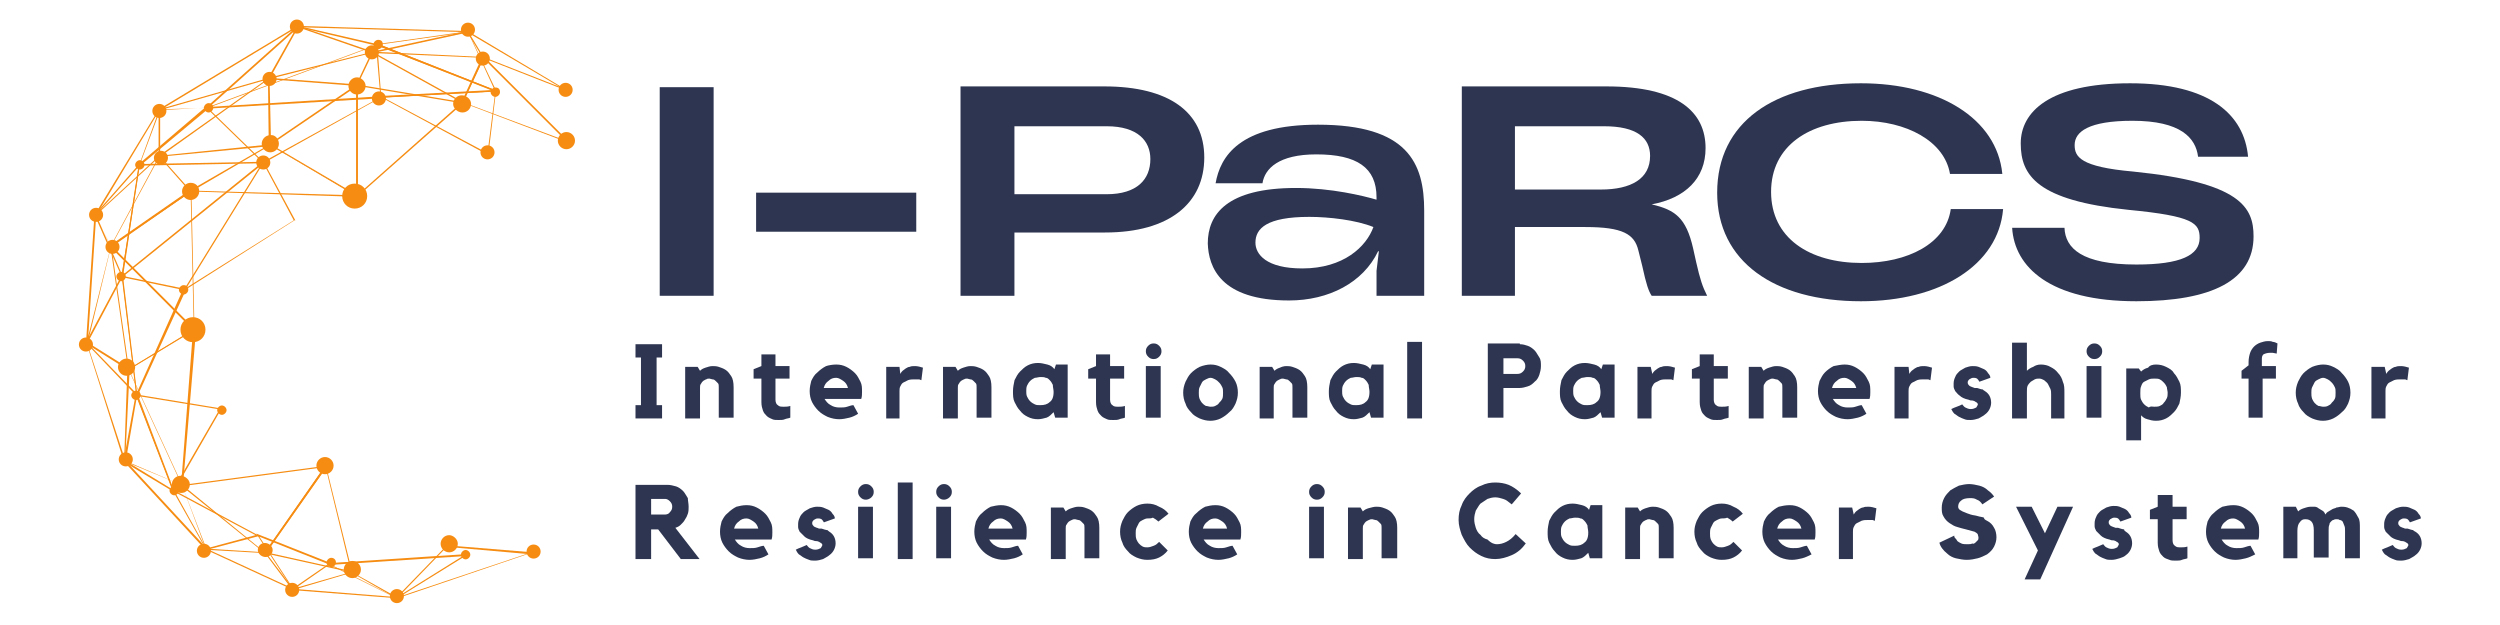 <?xml version="1.0" encoding="UTF-8"?>
<!-- Generator: Adobe Illustrator 28.3.0, SVG Export Plug-In . SVG Version: 6.00 Build 0)  -->
<svg xmlns="http://www.w3.org/2000/svg" xmlns:xlink="http://www.w3.org/1999/xlink" version="1.1" id="Layer_1" x="0px" y="0px" viewBox="0 0 320 80" style="enable-background:new 0 0 320 80;" xml:space="preserve">
<style type="text/css">
	.st0{fill:#F68C11;}
	.st1{clip-path:url(#SVGID_00000100373751329566084940000016211687134306656420_);}
	.st2{clip-path:url(#SVGID_00000136391649638048315300000014379366417138616475_);}
	.st3{clip-path:url(#SVGID_00000137125034426300860570000017852385272797760141_);}
	.st4{clip-path:url(#SVGID_00000044872385672180970010000005197852468263181979_);}
	.st5{clip-path:url(#SVGID_00000117668571553204696880000004329203454403738509_);}
	.st6{clip-path:url(#SVGID_00000137102345089424213440000000895308487271390142_);}
	.st7{clip-path:url(#SVGID_00000132066303184864920180000012605281157779527557_);}
	.st8{clip-path:url(#SVGID_00000038403571539945337060000000845898682644026024_);}
	.st9{fill:#2D3551;}
</style>
<g>
	<g transform="translate(205.04, 154.96)">
	</g>
</g>
<g>
	<g transform="translate(277.718, 154.96)">
	</g>
</g>
<g>
	<g transform="translate(187.865, 168.46)">
	</g>
</g>
<g>
	<g transform="translate(202.601, 168.46)">
	</g>
</g>
<g>
	<g transform="translate(248.447, 168.46)">
	</g>
</g>
<g>
	<path class="st0" d="M38.2,3.5L26.9,13.6l21.1-7.8L38.2,3.5z M26.1,14l12-10.7l0,0l10.4,2.4l-0.3,0.1L26.1,14"></path>
	<path class="st0" d="M48.6,5.7l14.7,5.8l-3.4-7.4L48.6,5.7z M63.6,11.8l-0.2-0.1L47.9,5.7l12-1.7L63.6,11.8"></path>
	<g>
		<defs>
			<rect id="SVGID_1_" x="41.6" y="69.6" width="18.7" height="7.9"></rect>
		</defs>
		<clipPath id="SVGID_00000060716456136655198920000008972474743092582322_">
			<use xlink:href="#SVGID_1_" style="overflow:visible;"></use>
		</clipPath>
		<g style="clip-path:url(#SVGID_00000060716456136655198920000008972474743092582322_);">
			<path class="st0" d="M42.4,72.3l8.3,4.2l8.5-5.3L42.4,72.3z M50.8,76.6l-9-4.5L60,70.9L50.8,76.6"></path>
		</g>
	</g>
	<path class="st0" d="M33.2,68.7l4.3,6.6l4.5-3.1L33.2,68.7z M37.5,75.5L37.5,75.5l-4.7-7.2l9.6,3.8L37.5,75.5"></path>
	<path class="st0" d="M22.4,63l4,7.2l6.3-1.7L22.4,63z M26.4,70.4L22,62.6l11.2,6L26.4,70.4"></path>
	<path class="st0" d="M16.1,59l5.9,3.6l-4.5-11.7L16.1,59z M22.3,63l-6.5-3.9l1.6-8.8L22.3,63"></path>
	<path class="st0" d="M11.2,43.9l6.2,6.4l-1.8-14.7L11.2,43.9z M17.6,50.8L11,43.9l0-0.1l4.7-8.8L17.6,50.8"></path>
	<path class="st0" d="M12.3,27.5l3.3,7.6l2.1-13.7L12.3,27.5z M15.7,35.7l-3.6-8.2l0,0l5.8-6.6L15.7,35.7"></path>
	<path class="st0" d="M20.5,14.1L18,20.8l8.2-7L20.5,14.1z M17.7,21.4l2.7-7.4l6.4-0.2L17.7,21.4"></path>
	<path class="st0" d="M48.3,5.8l0.5,6.6L63,11.6L48.3,5.8z M48.7,12.5l-0.6-7l15.7,6.2L48.7,12.5"></path>
	<path class="st0" d="M26.7,13.9l7,6.8l14.7-8.1L26.7,13.9z M33.7,20.9L33.7,20.9l-7.4-7.2l0.2,0l22.6-1.4L33.7,20.9"></path>
	<path class="st0" d="M17.9,21.2l-2.2,14l17.7-14.3L17.9,21.2z M15.5,35.6L17.8,21L34,20.7L15.5,35.6"></path>
	<path class="st0" d="M15.7,35.5l1.8,14.8l5.9-13.2L15.7,35.5z M17.5,50.9l-1.9-15.6l8.2,1.7l0,0.1L17.5,50.9"></path>
	<path class="st0" d="M33.7,20.9l-9.8,15.9l13.7-8.6L33.7,20.9z M23.4,37.3l10.3-16.7l4.1,7.6l-0.1,0L23.4,37.3"></path>
	<path class="st0" d="M49.1,12.5l13.3,7.1l1-7.9L49.1,12.5z M62.5,19.9l-0.1-0.1l-13.9-7.5l15-0.8l0,0.1L62.5,19.9"></path>
	<path class="st0" d="M17.7,50.7l4.5,11.9l5.9-10.2L17.7,50.7z M22.2,63l-4.8-12.5l0.1,0l10.9,1.8l-0.1,0.1L22.2,63"></path>
	<path class="st0" d="M22.9,62.8c0,0.3-0.3,0.6-0.6,0.6c-0.3,0-0.6-0.3-0.6-0.6c0-0.3,0.3-0.6,0.6-0.6   C22.6,62.2,22.9,62.5,22.9,62.8"></path>
	<path class="st0" d="M60.2,71c0,0.3-0.3,0.6-0.6,0.6c-0.3,0-0.6-0.3-0.6-0.6c0-0.3,0.3-0.6,0.6-0.6C59.9,70.4,60.2,70.7,60.2,71"></path>
	<path class="st0" d="M24.1,37.1c0,0.3-0.3,0.6-0.6,0.6c-0.3,0-0.6-0.3-0.6-0.6s0.3-0.6,0.6-0.6C23.9,36.5,24.1,36.7,24.1,37.1"></path>
	<path class="st0" d="M27.3,13.8c0,0.3-0.3,0.6-0.6,0.6c-0.3,0-0.6-0.3-0.6-0.6c0-0.3,0.3-0.6,0.6-0.6C27,13.2,27.3,13.4,27.3,13.8"></path>
	<path class="st0" d="M64,11.8c0,0.3-0.3,0.6-0.6,0.6c-0.3,0-0.6-0.3-0.6-0.6c0-0.3,0.3-0.6,0.6-0.6C63.8,11.2,64,11.4,64,11.8"></path>
	<path class="st0" d="M49,5.7c0,0.3-0.3,0.6-0.6,0.6c-0.3,0-0.6-0.3-0.6-0.6c0-0.3,0.3-0.6,0.6-0.6C48.8,5.1,49,5.3,49,5.7"></path>
	<path class="st0" d="M16.1,35.4c0,0.3-0.3,0.6-0.6,0.6c-0.3,0-0.6-0.3-0.6-0.6c0-0.3,0.3-0.6,0.6-0.6   C15.9,34.8,16.1,35.1,16.1,35.4"></path>
	<path class="st0" d="M18.5,21.1c0,0.3-0.3,0.6-0.6,0.6c-0.3,0-0.6-0.3-0.6-0.6c0-0.3,0.3-0.6,0.6-0.6   C18.2,20.5,18.5,20.8,18.5,21.1"></path>
	<path class="st0" d="M29,52.5c0,0.3-0.3,0.6-0.6,0.6c-0.3,0-0.6-0.3-0.6-0.6c0-0.3,0.3-0.6,0.6-0.6C28.7,51.9,29,52.2,29,52.5"></path>
	<path class="st0" d="M18,50.6c0,0.3-0.3,0.6-0.6,0.6s-0.6-0.3-0.6-0.6c0-0.3,0.3-0.6,0.6-0.6S18,50.2,18,50.6"></path>
	<path class="st0" d="M43,72c0,0.3-0.3,0.6-0.6,0.6c-0.3,0-0.6-0.3-0.6-0.6c0-0.3,0.3-0.6,0.6-0.6C42.7,71.4,43,71.6,43,72"></path>
	<path class="st0" d="M63.3,19.5c0,0.5-0.4,0.9-0.9,0.9s-0.9-0.4-0.9-0.9s0.4-0.9,0.9-0.9S63.3,19,63.3,19.5"></path>
	<path class="st0" d="M34.6,20.8c0,0.5-0.4,0.9-0.9,0.9c-0.5,0-0.9-0.4-0.9-0.9c0-0.5,0.4-0.9,0.9-0.9   C34.2,19.9,34.6,20.3,34.6,20.8"></path>
	<path class="st0" d="M49.4,12.6c0,0.5-0.4,0.9-0.9,0.9s-0.9-0.4-0.9-0.9s0.4-0.9,0.9-0.9S49.4,12.1,49.4,12.6"></path>
	<path class="st0" d="M38.7,3.5l9,3.1l11.5-2.5L38.7,3.5z M47.7,6.8L47.7,6.8L37.6,3.3L60.6,4L47.7,6.8"></path>
	<path class="st0" d="M61.9,7.3l9.7,3.8L60.1,4.3L61.9,7.3z M72.5,11.6L61.8,7.4l-2.2-3.6l12.9,7.7L72.5,11.6"></path>
	<path class="st0" d="M37.9,3.6L21,13.8l13.3-3.8L37.9,3.6z M19.8,14.3L38.4,3.1l-3.9,7l0,0L19.8,14.3"></path>
	<path class="st0" d="M20.3,14.3l-7.7,12.8l7.7-7.1V14.3z M11.8,28l8.7-14.3V20l0,0L11.8,28"></path>
	<path class="st0" d="M12.3,27.8l-1,15.2l2.9-11.5L12.3,27.8z M11.2,44l-0.2,0l1.1-16.7l2.1,4.3L11.2,44"></path>
	<path class="st0" d="M11.2,44.1l4.7,14.4l0.4-11.2L11.2,44.1z M16,59.5L11,43.7l5.6,3.5l0,0L16,59.5"></path>
	<path class="st0" d="M16.3,59.2l9.9,10.7l-2.9-7.8L16.3,59.2z M26.6,70.7l-11-11.9l7.7,3.3l0,0L26.6,70.7"></path>
	<g>
		<defs>
			<rect id="SVGID_00000139994469327269487230000002299739647682702208_" x="49.6" y="69.6" width="18.7" height="7.9"></rect>
		</defs>
		<clipPath id="SVGID_00000161613565867070817900000007362205332933374891_">
			<use xlink:href="#SVGID_00000139994469327269487230000002299739647682702208_" style="overflow:visible;"></use>
		</clipPath>
		<g style="clip-path:url(#SVGID_00000161613565867070817900000007362205332933374891_);">
			<path class="st0" d="M57.2,70l-6.2,6.4l16.4-5.5L57.2,70z M50.5,76.7l6.7-6.9h0l11,0.9L50.5,76.7"></path>
		</g>
	</g>
	<path class="st0" d="M26.8,70.4l10.4,4.8l-3.3-4.4L26.8,70.4z M37.7,75.6L26,70.2l8,0.5l0,0L37.7,75.6"></path>
	<g>
		<defs>
			<rect id="SVGID_00000129166942376291214290000006169050658526151317_" x="36.3" y="72.2" width="16" height="5.3"></rect>
		</defs>
		<clipPath id="SVGID_00000079469360237617169570000017423572332093242301_">
			<use xlink:href="#SVGID_00000129166942376291214290000006169050658526151317_" style="overflow:visible;"></use>
		</clipPath>
		<g style="clip-path:url(#SVGID_00000079469360237617169570000017423572332093242301_);">
			<path class="st0" d="M37.9,75.4l12.5,1L45,73.3L37.9,75.4z M51.1,76.6L37,75.5l8-2.3l0,0L51.1,76.6"></path>
		</g>
	</g>
	<path class="st0" d="M48,6.8L59.2,13l2.6-5.6L48,6.8z M59.2,13.2L47.3,6.6L62,7.3L59.2,13.2"></path>
	<path class="st0" d="M34.9,10l10.7,0.8l1.9-4L34.9,10z M45.7,11L45.7,11l-11.9-0.9l14-3.5L45.7,11"></path>
	<path class="st0" d="M34.3,10.2l-13.6,9.7l13.7-1.4L34.3,10.2z M20.1,20.1L34.5,9.9l0.2,8.8l-0.1,0L20.1,20.1"></path>
	<path class="st0" d="M20.4,20.1l-6,11.1l9.8-6.8L20.4,20.1z M14,31.8l6.4-11.9l4.1,4.6L14,31.8"></path>
	<path class="st0" d="M34.7,18.5l10.9,6.4V11.1L34.7,18.5z M45.8,25.2l-0.1-0.1l-11.3-6.6l0.1-0.1l11.3-7.7V25.2"></path>
	<path class="st0" d="M45.8,11v13.9L59,13.2L45.8,11z M45.6,25.3V10.8l13.8,2.3l-0.1,0.1L45.6,25.3"></path>
	<path class="st0" d="M59.3,13.1L72.4,18L61.9,7.5L59.3,13.1z M73.1,18.4l-14-5.3l0-0.1l2.7-5.9L73.1,18.4"></path>
	<path class="st0" d="M24.7,24.4L45.4,25l-10.8-6.4L24.7,24.4z M46,25.2l-21.9-0.7l10.4-6l0,0L46,25.2"></path>
	<path class="st0" d="M14.3,31.5L24.8,42l-0.4-17.4L14.3,31.5z M24.9,42.4L14.1,31.5l10.4-7.2v0.2L24.9,42.4"></path>
	<path class="st0" d="M14.3,31.8l2.2,15.4l8.2-5L14.3,31.8z M16.4,47.4l-2.3-16.1L25,42.2L16.4,47.4"></path>
	<path class="st0" d="M16.5,47.3l6.7,14.5l1.5-19.5L16.5,47.3z M23.4,62.4l-7-15.2l0.1,0l8.6-5.2l0,0.2L23.4,62.4"></path>
	<path class="st0" d="M23.5,62.2l10.4,8.5l7.6-10.9L23.5,62.2z M34,70.9L34,70.9l-10.9-8.8l18.8-2.5l-0.1,0.2L34,70.9"></path>
	<path class="st0" d="M34.1,70.7l10.8,2.4l-3.2-13.2L34.1,70.7z M45.1,73.3l-11.3-2.5l7.9-11.3L45.1,73.3"></path>
	<path class="st0" d="M35.7,18.4c0,0.6-0.5,1.1-1.1,1.1c-0.6,0-1.1-0.5-1.1-1.1c0-0.6,0.5-1.1,1.1-1.1   C35.2,17.2,35.7,17.8,35.7,18.4"></path>
	<path class="st0" d="M35.4,10.1c0,0.5-0.4,0.9-0.9,0.9s-0.9-0.4-0.9-0.9s0.4-0.9,0.9-0.9S35.4,9.6,35.4,10.1"></path>
	<g>
		<defs>
			<rect id="SVGID_00000059990627246029573430000016835398026327790522_" x="70.9" y="16.2" width="3.2" height="4"></rect>
		</defs>
		<clipPath id="SVGID_00000058588910031480606950000002699805985882906763_">
			<use xlink:href="#SVGID_00000059990627246029573430000016835398026327790522_" style="overflow:visible;"></use>
		</clipPath>
		<g style="clip-path:url(#SVGID_00000058588910031480606950000002699805985882906763_);">
			<path class="st0" d="M73.6,18c0,0.6-0.5,1.1-1.1,1.1c-0.6,0-1.1-0.5-1.1-1.1s0.5-1.1,1.1-1.1C73.1,16.9,73.6,17.4,73.6,18"></path>
		</g>
	</g>
	<path class="st0" d="M25.5,24.5c0,0.6-0.5,1.1-1.1,1.1s-1.1-0.5-1.1-1.1s0.5-1.1,1.1-1.1S25.5,23.8,25.5,24.5"></path>
	<path class="st0" d="M46.8,11c0,0.6-0.5,1.1-1.1,1.1c-0.6,0-1.1-0.5-1.1-1.1c0-0.6,0.5-1.1,1.1-1.1C46.2,9.9,46.8,10.4,46.8,11"></path>
	<path class="st0" d="M60.3,13.3c0,0.6-0.5,1.1-1.1,1.1S58,13.9,58,13.3c0-0.6,0.5-1.1,1.1-1.1S60.3,12.7,60.3,13.3"></path>
	<path class="st0" d="M62.7,7.5c0,0.5-0.4,0.9-0.9,0.9S60.9,8,60.9,7.5s0.4-0.9,0.9-0.9S62.7,7,62.7,7.5"></path>
	<path class="st0" d="M60.8,3.8c0,0.5-0.4,0.9-0.9,0.9S59,4.3,59,3.8s0.4-0.9,0.9-0.9S60.8,3.3,60.8,3.8"></path>
	<path class="st0" d="M48.5,6.7c0,0.5-0.4,0.9-0.9,0.9s-0.9-0.4-0.9-0.9s0.4-0.9,0.9-0.9S48.5,6.2,48.5,6.7"></path>
	<g>
		<defs>
			<rect id="SVGID_00000030476850574788178770000011509257427619192210_" x="36.3" y="2.5" width="2.7" height="3.1"></rect>
		</defs>
		<clipPath id="SVGID_00000091715008011764508320000015725048923849366182_">
			<use xlink:href="#SVGID_00000030476850574788178770000011509257427619192210_" style="overflow:visible;"></use>
		</clipPath>
		<g style="clip-path:url(#SVGID_00000091715008011764508320000015725048923849366182_);">
			<path class="st0" d="M38.9,3.4c0,0.5-0.4,0.9-0.9,0.9s-0.9-0.4-0.9-0.9s0.4-0.9,0.9-0.9S38.9,2.9,38.9,3.4"></path>
		</g>
	</g>
	<path class="st0" d="M21.3,14.2c0,0.5-0.4,0.9-0.9,0.9s-0.9-0.4-0.9-0.9c0-0.5,0.4-0.9,0.9-0.9S21.3,13.7,21.3,14.2"></path>
	<path class="st0" d="M21.5,20.2c0,0.5-0.4,0.9-0.9,0.9s-0.9-0.4-0.9-0.9s0.4-0.9,0.9-0.9S21.5,19.7,21.5,20.2"></path>
	<path class="st0" d="M15.3,31.6c0,0.5-0.4,0.9-0.9,0.9s-0.9-0.4-0.9-0.9s0.4-0.9,0.9-0.9S15.3,31.1,15.3,31.6"></path>
	<path class="st0" d="M17,58.8c0,0.5-0.4,0.9-0.9,0.9c-0.5,0-0.9-0.4-0.9-0.9c0-0.5,0.4-0.9,0.9-0.9C16.6,57.9,17,58.3,17,58.8"></path>
	<path class="st0" d="M27,70.5c0,0.5-0.4,0.9-0.9,0.9s-0.9-0.4-0.9-0.9s0.4-0.9,0.9-0.9S27,70,27,70.5"></path>
	<g>
		<defs>
			<rect id="SVGID_00000064329518136083773420000003399322163703073205_" x="36.3" y="73.6" width="2.7" height="3.9"></rect>
		</defs>
		<clipPath id="SVGID_00000098904777314979318100000006066381444764628148_">
			<use xlink:href="#SVGID_00000064329518136083773420000003399322163703073205_" style="overflow:visible;"></use>
		</clipPath>
		<g style="clip-path:url(#SVGID_00000098904777314979318100000006066381444764628148_);">
			<path class="st0" d="M38.3,75.5c0,0.5-0.4,0.9-0.9,0.9s-0.9-0.4-0.9-0.9s0.4-0.9,0.9-0.9S38.3,75,38.3,75.5"></path>
		</g>
	</g>
	<g>
		<defs>
			<rect id="SVGID_00000107584978158800323050000014716906330080199871_" x="49.9" y="75.3" width="1.9" height="1.9"></rect>
		</defs>
		<clipPath id="SVGID_00000000901017480049129580000011241935824714345615_">
			<use xlink:href="#SVGID_00000107584978158800323050000014716906330080199871_" style="overflow:visible;"></use>
		</clipPath>
		<g style="clip-path:url(#SVGID_00000000901017480049129580000011241935824714345615_);">
			<path class="st0" d="M51.7,76.3c0,0.5-0.4,0.9-0.9,0.9s-0.9-0.4-0.9-0.9s0.4-0.9,0.9-0.9S51.7,75.8,51.7,76.3"></path>
		</g>
	</g>
	<path class="st0" d="M69.2,70.6c0,0.5-0.4,0.9-0.9,0.9s-0.9-0.4-0.9-0.9s0.4-0.9,0.9-0.9S69.2,70.1,69.2,70.6"></path>
	<path class="st0" d="M73.3,11.5c0,0.5-0.4,0.9-0.9,0.9s-0.9-0.4-0.9-0.9s0.4-0.9,0.9-0.9S73.3,11,73.3,11.5"></path>
	<path class="st0" d="M34.9,70.4c0,0.5-0.4,0.9-0.9,0.9S33,70.9,33,70.4s0.4-0.9,0.9-0.9S34.9,69.9,34.9,70.4"></path>
	<path class="st0" d="M13.2,27.5c0,0.5-0.4,0.9-0.9,0.9s-0.9-0.4-0.9-0.9s0.4-0.9,0.9-0.9S13.2,27,13.2,27.5"></path>
	<g>
		<defs>
			<rect id="SVGID_00000021097997305797708550000015996657995303183787_" x="10.1" y="42.9" width="2.2" height="2.7"></rect>
		</defs>
		<clipPath id="SVGID_00000137111895524248794640000015975653014037902507_">
			<use xlink:href="#SVGID_00000021097997305797708550000015996657995303183787_" style="overflow:visible;"></use>
		</clipPath>
		<g style="clip-path:url(#SVGID_00000137111895524248794640000015975653014037902507_);">
			<path class="st0" d="M11.9,44.1c0,0.5-0.4,0.9-0.9,0.9c-0.5,0-0.9-0.4-0.9-0.9s0.4-0.9,0.9-0.9C11.5,43.2,11.9,43.6,11.9,44.1"></path>
		</g>
	</g>
	<path class="st0" d="M42.7,59.6c0,0.6-0.5,1.1-1.1,1.1c-0.6,0-1.1-0.5-1.1-1.1c0-0.6,0.5-1.1,1.1-1.1C42.2,58.5,42.7,59,42.7,59.6"></path>
	<path class="st0" d="M46.2,72.9c0,0.6-0.5,1.1-1.1,1.1S44,73.5,44,72.9c0-0.6,0.5-1.1,1.1-1.1S46.2,72.3,46.2,72.9"></path>
	<path class="st0" d="M58.6,69.6c0,0.6-0.5,1.1-1.1,1.1c-0.6,0-1.1-0.5-1.1-1.1c0-0.6,0.5-1.1,1.1-1.1C58,68.5,58.6,69,58.6,69.6"></path>
	<path class="st0" d="M17.3,47c0,0.6-0.5,1.1-1.1,1.1c-0.6,0-1.1-0.5-1.1-1.1s0.5-1.1,1.1-1.1C16.8,45.9,17.3,46.4,17.3,47"></path>
	<path class="st0" d="M24.3,62c0,0.6-0.5,1.1-1.1,1.1S22,62.6,22,62s0.5-1.1,1.1-1.1S24.3,61.4,24.3,62"></path>
	<path class="st0" d="M47,25.1c0,0.9-0.7,1.6-1.6,1.6c-0.9,0-1.6-0.7-1.6-1.6s0.7-1.6,1.6-1.6C46.3,23.5,47,24.2,47,25.1"></path>
	<path class="st0" d="M26.3,42.2c0,0.9-0.7,1.6-1.6,1.6s-1.6-0.7-1.6-1.6s0.7-1.6,1.6-1.6S26.3,41.3,26.3,42.2"></path>
	<g>
		<g transform="translate(127.344, 143.26)">
			<g>
				<path class="st9" d="M-42.9-105.4h6.9v-26.7h-6.9V-105.4z"></path>
			</g>
		</g>
	</g>
	<g>
		<g transform="translate(136.681, 143.26)">
			<g>
				<path class="st9" d="M-19.4-113.6v-5h-20.5v5H-19.4z"></path>
			</g>
		</g>
	</g>
	<g>
		<g transform="translate(156.247, 143.26)">
			<g>
				<path class="st9" d="M-33.3-105.4h6.9v-8.1h11.6c8.3,0,12.7-3.8,12.7-9.6c0-5.8-4.5-9.1-12.8-9.1h-18.4V-105.4z M-26.4-118.5      v-8.6h11.8c4,0,5.6,1.9,5.6,4.2c0,2.6-1.7,4.5-5.6,4.5H-26.4z"></path>
			</g>
		</g>
	</g>
	<g>
		<g transform="translate(181.696, 143.26)">
			<g>
				<path class="st9" d="M-16.7-104.8c5.1,0,9.5-2.3,11.4-6.3h0.1l-0.3,2.5v3.2h6.1v-10.9c0-6.1-2.1-11-13.6-11      c-10.1,0-12.5,4.1-13.1,7.5h6c0.3-1.9,2.1-3.7,6.9-3.7c5.2,0,7.7,1.7,7.7,5.5v0.3c-1.7-0.5-5.8-1.5-10.3-1.5      c-8.9,0-11.3,3.4-11.3,7.1C-27-109.1-25.5-104.8-16.7-104.8z M-21-112.2c0-1.8,1.4-3.3,6.9-3.3c2.5,0,6,0.4,8.2,1.3      c-0.9,2.5-3.8,5.3-9.1,5.3C-19.6-108.9-21-110.7-21-112.2z"></path>
			</g>
		</g>
	</g>
	<g>
		<g transform="translate(204.312, 143.26)">
			<g>
				<path class="st9" d="M-17.3-105.4h6.9v-8.8h9c4.8,0,6.3,0.9,6.8,3l0.5,2c0.5,2.3,0.8,3.2,1.2,3.8h7.1c-0.6-1.2-0.9-2.1-1.4-4.3      l-0.4-1.8c-0.9-3.9-2.3-4.9-5.3-5.6v0c4.3-0.8,6.9-3.3,6.9-7.2c0-4.6-3.5-7.9-12.7-7.9h-18.5V-105.4z M-10.4-119v-8.1H1      c4.2,0,5.9,1.5,5.9,3.8c0,2.9-2.4,4.3-6.3,4.3H-10.4z"></path>
			</g>
		</g>
	</g>
	<g>
		<g transform="translate(230.598, 143.26)">
			<g>
				<path class="st9" d="M7.6-104.7c10.1,0,17.6-4.6,18.2-11.8h-6.7c-0.6,4.4-5.5,6.9-11.4,6.9c-6.7,0-11.6-3.2-11.6-9.1      c0-5.9,4.9-9.1,11.6-9.1c5.7,0,10.6,2.6,11.3,6.8h6.7c-0.7-7.1-8.1-11.6-18.1-11.6c-11.1,0-18.4,5-18.4,14      C-10.8-109.8-3.5-104.7,7.6-104.7z"></path>
			</g>
		</g>
	</g>
	<g>
		<g transform="translate(258.854, 143.26)">
			<g>
				<path class="st9" d="M14.6-104.7c9.7,0,15-2.7,15-8.3c0-3.7-1.6-6.9-15.4-8.3c-6.8-0.6-7.5-1.9-7.5-3.4c0-1.7,1.8-3.1,7.4-3.1      c6.2,0,8.1,2.2,8.4,4.6h6.4c-0.5-5.4-4.9-9.4-15.1-9.4c-10.4,0-14,3.7-14,7.7c0,4.1,2.1,7.3,13.8,8.5c8.3,0.8,9.1,1.7,9.1,3.6      c0,2.2-2.4,3.4-8.1,3.4c-7,0-9.1-2.1-9.2-4.7h-6.7C-1-109.1,3.5-104.7,14.6-104.7z"></path>
			</g>
		</g>
	</g>
	<g>
		<g transform="translate(127.344, 154.96)">
			<g>
				<path class="st9" d="M-42.6-110.9v1.7h-0.7v6.1h0.7v1.7H-46v-1.7h0.7v-6.1H-46v-1.7H-42.6z"></path>
			</g>
		</g>
	</g>
	<g>
		<g transform="translate(132.202, 154.96)">
			<g>
				<path class="st9" d="M-41-108.1c0.2,0,0.5,0,0.8,0.1c0.3,0.1,0.6,0.2,0.9,0.4c0.3,0.2,0.5,0.5,0.7,0.8c0.2,0.3,0.3,0.8,0.3,1.4      v3.9h-1.9v-3.9c0-0.2,0-0.4-0.1-0.5c-0.1-0.1-0.2-0.2-0.3-0.3c-0.1-0.1-0.2-0.2-0.4-0.2c-0.1,0-0.3-0.1-0.4-0.1      c-0.1,0-0.3,0-0.4,0.1c-0.1,0-0.2,0.1-0.4,0.2c-0.1,0.1-0.2,0.2-0.3,0.4c-0.1,0.1-0.1,0.3-0.1,0.5v3.9h-1.9v-6.6h1.6l0.3,0.5      c0.2-0.2,0.4-0.3,0.7-0.4C-41.6-108-41.3-108.1-41-108.1z"></path>
			</g>
		</g>
	</g>
	<g>
		<g transform="translate(138.96, 154.96)">
			<g>
				<path class="st9" d="M-39.7-103.8c0,0.3,0.1,0.6,0.3,0.7c0.2,0.2,0.4,0.2,0.8,0.2c0.2,0,0.5,0,0.8-0.1v1.5      c-0.2,0.1-0.5,0.1-0.7,0.2c-0.2,0.1-0.5,0.1-0.8,0.1c-0.3,0-0.6,0-0.8-0.1c-0.2-0.1-0.5-0.2-0.7-0.4c-0.2-0.2-0.4-0.4-0.5-0.7      c-0.1-0.3-0.2-0.6-0.2-1.1v-3h-1v-1.2l1-0.4v-1.5h1.8v1.5h1.8v1.6h-1.8V-103.8z"></path>
			</g>
		</g>
	</g>
	<g>
		<g transform="translate(144.139, 154.96)">
			<g>
				<path class="st9" d="M-37.1-108.3c0.5,0,0.9,0.1,1.3,0.3c0.4,0.2,0.8,0.5,1.1,0.8c0.3,0.3,0.5,0.7,0.7,1.1      c0.2,0.4,0.2,0.8,0.2,1.3c0,0.3,0,0.6-0.1,0.9h-4.7c0.2,0.3,0.4,0.6,0.8,0.8c0.3,0.2,0.7,0.3,1.1,0.3c0.4,0,0.7,0,1-0.1      c0.3-0.1,0.6-0.2,0.8-0.2l0.6,1.1c-0.3,0.2-0.7,0.4-1.1,0.5c-0.4,0.1-0.9,0.2-1.3,0.2c-0.5,0-1-0.1-1.5-0.3      c-0.4-0.2-0.8-0.4-1.2-0.8c-0.3-0.3-0.6-0.7-0.8-1.1c-0.2-0.4-0.3-0.9-0.3-1.4c0-0.5,0.1-0.9,0.2-1.3c0.2-0.4,0.4-0.8,0.8-1.1      c0.3-0.3,0.7-0.6,1.1-0.8C-38.1-108.2-37.6-108.3-37.1-108.3z M-35.6-105.3c-0.1-0.4-0.3-0.7-0.6-0.9c-0.3-0.2-0.6-0.4-0.9-0.4      c-0.4,0-0.7,0.1-1,0.4c-0.3,0.2-0.5,0.5-0.6,0.9H-35.6z"></path>
			</g>
		</g>
	</g>
	<g>
		<g transform="translate(151.436, 154.96)">
			<g>
				<path class="st9" d="M-36.2-107.1c0.1-0.2,0.2-0.3,0.3-0.4c0.1-0.1,0.3-0.2,0.4-0.3c0.2-0.1,0.3-0.2,0.5-0.2      c0.2-0.1,0.4-0.1,0.7-0.1c0.3,0,0.7,0.1,1,0.2l-0.2,1.6c-0.1,0-0.2-0.1-0.3-0.1c-0.1,0-0.2,0-0.3,0c-0.1,0-0.2,0-0.3,0      c-0.3,0-0.5,0-0.8,0.1c-0.2,0.1-0.4,0.2-0.6,0.3c-0.2,0.1-0.3,0.3-0.4,0.5c-0.1,0.2-0.1,0.4-0.1,0.6v3.5H-38v-6.6h1.7      L-36.2-107.1z"></path>
			</g>
		</g>
	</g>
	<g>
		<g transform="translate(156.905, 154.96)">
			<g>
				<path class="st9" d="M-32.7-108.1c0.2,0,0.5,0,0.8,0.1c0.3,0.1,0.6,0.2,0.9,0.4c0.3,0.2,0.5,0.5,0.7,0.8      c0.2,0.3,0.3,0.8,0.3,1.4v3.9h-1.9v-3.9c0-0.2,0-0.4-0.1-0.5c-0.1-0.1-0.2-0.2-0.3-0.3c-0.1-0.1-0.2-0.2-0.4-0.2      c-0.1,0-0.3-0.1-0.4-0.1c-0.1,0-0.3,0-0.4,0.1c-0.1,0-0.2,0.1-0.4,0.2c-0.1,0.1-0.2,0.2-0.3,0.4c-0.1,0.1-0.1,0.3-0.1,0.5v3.9      h-1.9v-6.6h1.6l0.3,0.5c0.2-0.2,0.4-0.3,0.7-0.4C-33.3-108-33-108.1-32.7-108.1z"></path>
			</g>
		</g>
	</g>
	<g>
		<g transform="translate(163.662, 154.96)">
			<g>
				<path class="st9" d="M-27-108.1v6.6h-1.6l-0.2-0.7c-0.3,0.3-0.6,0.6-0.9,0.7c-0.4,0.1-0.7,0.2-1.1,0.2c-0.5,0-0.9-0.1-1.3-0.3      c-0.4-0.2-0.7-0.4-1-0.8c-0.3-0.3-0.5-0.7-0.7-1.1c-0.2-0.4-0.2-0.9-0.2-1.4c0-0.5,0.1-0.9,0.2-1.4c0.2-0.4,0.4-0.8,0.7-1.1      c0.3-0.3,0.6-0.6,1-0.8c0.4-0.2,0.8-0.3,1.3-0.3c0.4,0,0.8,0.1,1.2,0.2c0.4,0.1,0.7,0.3,0.9,0.6l0.2-0.6H-27z M-28.8-104.8      c0-0.3-0.1-0.6-0.1-0.9c-0.1-0.2-0.2-0.4-0.4-0.6c-0.2-0.2-0.3-0.3-0.5-0.3c-0.2-0.1-0.4-0.1-0.7-0.1c-0.2,0-0.5,0.1-0.7,0.1      c-0.2,0.1-0.4,0.2-0.6,0.4c-0.2,0.2-0.3,0.4-0.4,0.6c-0.1,0.2-0.1,0.5-0.1,0.7s0,0.5,0.1,0.7c0.1,0.2,0.2,0.4,0.4,0.6      c0.2,0.2,0.4,0.3,0.6,0.4c0.2,0.1,0.4,0.1,0.7,0.1c0.5,0,0.9-0.1,1.2-0.4C-29-103.7-28.8-104.1-28.8-104.8z"></path>
			</g>
		</g>
	</g>
	<g>
		<g transform="translate(171.09, 154.96)">
			<g>
				<path class="st9" d="M-29-103.8c0,0.3,0.1,0.6,0.3,0.7c0.2,0.2,0.4,0.2,0.8,0.2c0.2,0,0.5,0,0.8-0.1v1.5      c-0.2,0.1-0.5,0.1-0.7,0.2c-0.2,0.1-0.5,0.1-0.8,0.1c-0.3,0-0.6,0-0.8-0.1c-0.2-0.1-0.5-0.2-0.7-0.4c-0.2-0.2-0.4-0.4-0.5-0.7      c-0.1-0.3-0.2-0.6-0.2-1.1v-3h-1v-1.2l1-0.4v-1.5h1.8v1.5h1.8v1.6H-29V-103.8z"></path>
			</g>
		</g>
	</g>
	<g>
		<g transform="translate(176.269, 154.96)">
			<g>
				<path class="st9" d="M-27.7-101.5h-1.9v-6.6h1.9V-101.5z M-28.6-109c-0.3,0-0.5-0.1-0.7-0.3c-0.2-0.2-0.3-0.4-0.3-0.7      c0-0.3,0.1-0.5,0.3-0.7c0.2-0.2,0.4-0.3,0.7-0.3c0.3,0,0.5,0.1,0.7,0.3c0.2,0.2,0.3,0.4,0.3,0.7c0,0.3-0.1,0.5-0.3,0.7      C-28.1-109.1-28.3-109-28.6-109z"></path>
			</g>
		</g>
	</g>
	<g>
		<g transform="translate(180.148, 154.96)">
			<g>
				<path class="st9" d="M-25.2-108.3c0.5,0,0.9,0.1,1.3,0.3c0.4,0.2,0.8,0.4,1.1,0.8c0.3,0.3,0.6,0.7,0.8,1.1      c0.2,0.4,0.3,0.9,0.3,1.4c0,0.5-0.1,0.9-0.3,1.4c-0.2,0.4-0.4,0.8-0.8,1.1c-0.3,0.3-0.7,0.6-1.1,0.8c-0.4,0.2-0.9,0.3-1.3,0.3      c-0.5,0-0.9-0.1-1.4-0.3c-0.4-0.2-0.8-0.4-1.1-0.8c-0.3-0.3-0.6-0.7-0.7-1.1c-0.2-0.4-0.3-0.9-0.3-1.4c0-0.5,0.1-0.9,0.3-1.4      c0.2-0.4,0.4-0.8,0.7-1.1c0.3-0.3,0.7-0.6,1.1-0.8C-26.1-108.2-25.6-108.3-25.2-108.3z M-25.2-102.9c0.2,0,0.4,0,0.6-0.1      c0.2-0.1,0.4-0.2,0.5-0.4c0.2-0.2,0.3-0.3,0.4-0.5c0.1-0.2,0.1-0.5,0.1-0.8c0-0.3,0-0.5-0.1-0.7c-0.1-0.2-0.2-0.4-0.4-0.6      c-0.2-0.2-0.3-0.3-0.5-0.4c-0.2-0.1-0.4-0.2-0.6-0.2c-0.2,0-0.4,0.1-0.6,0.2c-0.2,0.1-0.4,0.2-0.5,0.4c-0.1,0.2-0.2,0.4-0.3,0.6      c-0.1,0.2-0.1,0.5-0.1,0.7c0,0.3,0,0.5,0.1,0.8c0.1,0.2,0.2,0.4,0.3,0.5c0.2,0.2,0.3,0.3,0.5,0.4      C-25.6-103-25.4-102.9-25.2-102.9z"></path>
			</g>
		</g>
	</g>
	<g>
		<g transform="translate(187.235, 154.96)">
			<g>
				<path class="st9" d="M-22.6-108.1c0.2,0,0.5,0,0.8,0.1c0.3,0.1,0.6,0.2,0.9,0.4c0.3,0.2,0.5,0.5,0.7,0.8      c0.2,0.3,0.3,0.8,0.3,1.4v3.9h-1.9v-3.9c0-0.2,0-0.4-0.1-0.5c-0.1-0.1-0.2-0.2-0.3-0.3c-0.1-0.1-0.2-0.2-0.4-0.2      c-0.1,0-0.3-0.1-0.4-0.1c-0.1,0-0.3,0-0.4,0.1c-0.1,0-0.2,0.1-0.4,0.2c-0.1,0.1-0.2,0.2-0.3,0.4c-0.1,0.1-0.1,0.3-0.1,0.5v3.9      H-26v-6.6h1.6l0.3,0.5c0.2-0.2,0.4-0.3,0.7-0.4C-23.2-108-22.9-108.1-22.6-108.1z"></path>
			</g>
		</g>
	</g>
	<g>
		<g transform="translate(193.993, 154.96)">
			<g>
				<path class="st9" d="M-16.9-108.1v6.6h-1.6l-0.2-0.7c-0.3,0.3-0.6,0.6-0.9,0.7c-0.4,0.1-0.7,0.2-1.1,0.2c-0.5,0-0.9-0.1-1.3-0.3      c-0.4-0.2-0.7-0.4-1-0.8c-0.3-0.3-0.5-0.7-0.7-1.1c-0.2-0.4-0.2-0.9-0.2-1.4c0-0.5,0.1-0.9,0.2-1.4c0.2-0.4,0.4-0.8,0.7-1.1      c0.3-0.3,0.6-0.6,1-0.8c0.4-0.2,0.8-0.3,1.3-0.3c0.4,0,0.8,0.1,1.2,0.2c0.4,0.1,0.7,0.3,0.9,0.6l0.2-0.6H-16.9z M-18.7-104.8      c0-0.3-0.1-0.6-0.1-0.9c-0.1-0.2-0.2-0.4-0.4-0.6c-0.2-0.2-0.3-0.3-0.5-0.3c-0.2-0.1-0.4-0.1-0.7-0.1c-0.2,0-0.5,0.1-0.7,0.1      c-0.2,0.1-0.4,0.2-0.6,0.4c-0.2,0.2-0.3,0.4-0.4,0.6c-0.1,0.2-0.1,0.5-0.1,0.7s0,0.5,0.1,0.7c0.1,0.2,0.2,0.4,0.4,0.6      c0.2,0.2,0.4,0.3,0.6,0.4c0.2,0.1,0.4,0.1,0.7,0.1c0.5,0,0.9-0.1,1.2-0.4C-18.9-103.7-18.7-104.1-18.7-104.8z"></path>
			</g>
		</g>
	</g>
	<g>
		<g transform="translate(201.421, 154.96)">
			<g>
				<path class="st9" d="M-21.3-111.2h1.9v9.8h-1.9V-111.2z"></path>
			</g>
		</g>
	</g>
	<g>
		<g transform="translate(209.139, 154.96)">
			<g>
				<path class="st9" d="M-14.6-110.9c0.4,0,0.7,0.1,1,0.2c0.3,0.1,0.6,0.3,0.9,0.6c0.2,0.2,0.4,0.6,0.6,0.9      c0.2,0.3,0.2,0.7,0.2,1.1c0,0.4-0.1,0.8-0.2,1.1c-0.1,0.3-0.3,0.7-0.6,0.9c-0.2,0.2-0.5,0.5-0.9,0.6c-0.3,0.1-0.7,0.2-1,0.2      h-2.1v3.8h-2v-9.5H-14.6z M-14.9-107.1c0.3,0,0.5-0.1,0.7-0.3c0.2-0.2,0.3-0.4,0.3-0.7c0-0.3-0.1-0.5-0.3-0.7      c-0.2-0.2-0.4-0.3-0.7-0.3h-1.8v2H-14.9z"></path>
			</g>
		</g>
	</g>
	<g>
		<g transform="translate(216.167, 154.96)">
			<g>
				<path class="st9" d="M-9.5-108.1v6.6h-1.6l-0.2-0.7c-0.3,0.3-0.6,0.6-0.9,0.7c-0.4,0.1-0.7,0.2-1.1,0.2c-0.5,0-0.9-0.1-1.3-0.3      c-0.4-0.2-0.7-0.4-1-0.8c-0.3-0.3-0.5-0.7-0.7-1.1c-0.2-0.4-0.2-0.9-0.2-1.4c0-0.5,0.1-0.9,0.2-1.4c0.2-0.4,0.4-0.8,0.7-1.1      c0.3-0.3,0.6-0.6,1-0.8c0.4-0.2,0.8-0.3,1.3-0.3c0.4,0,0.8,0.1,1.2,0.2c0.4,0.1,0.7,0.3,0.9,0.6l0.2-0.6H-9.5z M-11.3-104.8      c0-0.3-0.1-0.6-0.1-0.9c-0.1-0.2-0.2-0.4-0.4-0.6c-0.2-0.2-0.3-0.3-0.5-0.3c-0.2-0.1-0.4-0.1-0.7-0.1c-0.2,0-0.5,0.1-0.7,0.1      c-0.2,0.1-0.4,0.2-0.6,0.4c-0.2,0.2-0.3,0.4-0.4,0.6c-0.1,0.2-0.1,0.5-0.1,0.7s0,0.5,0.1,0.7c0.1,0.2,0.2,0.4,0.4,0.6      c0.2,0.2,0.4,0.3,0.6,0.4c0.2,0.1,0.4,0.1,0.7,0.1c0.5,0,0.9-0.1,1.2-0.4C-11.5-103.7-11.3-104.1-11.3-104.8z"></path>
			</g>
		</g>
	</g>
	<g>
		<g transform="translate(223.594, 154.96)">
			<g>
				<path class="st9" d="M-12.1-107.1c0.1-0.2,0.2-0.3,0.3-0.4c0.1-0.1,0.3-0.2,0.4-0.3c0.2-0.1,0.3-0.2,0.5-0.2      c0.2-0.1,0.4-0.1,0.7-0.1c0.3,0,0.7,0.1,1,0.2l-0.2,1.6c-0.1,0-0.2-0.1-0.3-0.1c-0.1,0-0.2,0-0.3,0c-0.1,0-0.2,0-0.3,0      c-0.3,0-0.5,0-0.8,0.1c-0.2,0.1-0.4,0.2-0.6,0.3c-0.2,0.1-0.3,0.3-0.4,0.5c-0.1,0.2-0.1,0.4-0.1,0.6v3.5h-1.8v-6.6h1.7      L-12.1-107.1z"></path>
			</g>
		</g>
	</g>
	<g>
		<g transform="translate(229.063, 154.96)">
			<g>
				<path class="st9" d="M-9.7-103.8c0,0.3,0.1,0.6,0.3,0.7c0.2,0.2,0.4,0.2,0.8,0.2c0.2,0,0.5,0,0.8-0.1v1.5      c-0.2,0.1-0.5,0.1-0.7,0.2c-0.2,0.1-0.5,0.1-0.8,0.1c-0.3,0-0.6,0-0.8-0.1c-0.2-0.1-0.5-0.2-0.7-0.4c-0.2-0.2-0.4-0.4-0.5-0.7      c-0.1-0.3-0.2-0.6-0.2-1.1v-3h-1v-1.2l1-0.4v-1.5h1.8v1.5h1.8v1.6h-1.8V-103.8z"></path>
			</g>
		</g>
	</g>
	<g>
		<g transform="translate(234.241, 154.96)">
			<g>
				<path class="st9" d="M-6.9-108.1c0.2,0,0.5,0,0.8,0.1c0.3,0.1,0.6,0.2,0.9,0.4c0.3,0.2,0.5,0.5,0.7,0.8c0.2,0.3,0.3,0.8,0.3,1.4      v3.9h-1.9v-3.9c0-0.2,0-0.4-0.1-0.5c-0.1-0.1-0.2-0.2-0.3-0.3c-0.1-0.1-0.2-0.2-0.4-0.2c-0.1,0-0.3-0.1-0.4-0.1      c-0.1,0-0.3,0-0.4,0.1c-0.1,0-0.2,0.1-0.4,0.2c-0.1,0.1-0.2,0.2-0.3,0.4c-0.1,0.1-0.1,0.3-0.1,0.5v3.9h-1.9v-6.6h1.6l0.3,0.5      c0.2-0.2,0.4-0.3,0.7-0.4C-7.5-108-7.2-108.1-6.9-108.1z"></path>
			</g>
		</g>
	</g>
	<g>
		<g transform="translate(240.999, 154.96)">
			<g>
				<path class="st9" d="M-4.9-108.3c0.5,0,0.9,0.1,1.3,0.3c0.4,0.2,0.8,0.5,1.1,0.8c0.3,0.3,0.5,0.7,0.7,1.1      c0.2,0.4,0.2,0.8,0.2,1.3c0,0.3,0,0.6-0.1,0.9h-4.7c0.2,0.3,0.4,0.6,0.8,0.8c0.3,0.2,0.7,0.3,1.1,0.3c0.4,0,0.7,0,1-0.1      c0.3-0.1,0.6-0.2,0.8-0.2l0.6,1.1c-0.3,0.2-0.7,0.4-1.1,0.5c-0.4,0.1-0.9,0.2-1.3,0.2c-0.5,0-1-0.1-1.5-0.3      c-0.4-0.2-0.8-0.4-1.2-0.8c-0.3-0.3-0.6-0.7-0.8-1.1c-0.2-0.4-0.3-0.9-0.3-1.4c0-0.5,0.1-0.9,0.2-1.3c0.2-0.4,0.4-0.8,0.7-1.1      c0.3-0.3,0.7-0.6,1.1-0.8C-5.8-108.2-5.3-108.3-4.9-108.3z M-3.4-105.3c-0.1-0.4-0.3-0.7-0.6-0.9c-0.3-0.2-0.6-0.4-0.9-0.4      c-0.4,0-0.7,0.1-1,0.4c-0.3,0.2-0.5,0.5-0.6,0.9H-3.4z"></path>
			</g>
		</g>
	</g>
	<g>
		<g transform="translate(248.297, 154.96)">
			<g>
				<path class="st9" d="M-3.9-107.1c0.1-0.2,0.2-0.3,0.3-0.4c0.1-0.1,0.3-0.2,0.4-0.3c0.2-0.1,0.3-0.2,0.5-0.2      c0.2-0.1,0.4-0.1,0.7-0.1c0.3,0,0.7,0.1,1,0.2l-0.2,1.6c-0.1,0-0.2-0.1-0.3-0.1c-0.1,0-0.2,0-0.3,0c-0.1,0-0.2,0-0.3,0      c-0.3,0-0.5,0-0.8,0.1c-0.2,0.1-0.4,0.2-0.6,0.3c-0.2,0.1-0.3,0.3-0.4,0.5c-0.1,0.2-0.1,0.4-0.1,0.6v3.5h-1.8v-6.6H-4      L-3.9-107.1z"></path>
			</g>
		</g>
	</g>
	<g>
		<g transform="translate(253.765, 154.96)">
			<g>
				<path class="st9" d="M0.3-104.9c0.5,0.3,0.8,0.8,0.8,1.5c0,0.3-0.1,0.6-0.2,0.8c-0.1,0.2-0.3,0.5-0.6,0.7      c-0.2,0.2-0.5,0.3-0.8,0.5c-0.3,0.1-0.7,0.2-1,0.2c-0.3,0-0.6,0-0.8-0.1c-0.3-0.1-0.5-0.2-0.7-0.3c-0.2-0.1-0.4-0.3-0.6-0.4      c-0.2-0.2-0.3-0.4-0.4-0.6c0.2-0.1,0.4-0.2,0.7-0.3c0.3-0.1,0.5-0.2,0.7-0.3c0.1,0.1,0.2,0.3,0.4,0.4c0.2,0.1,0.4,0.2,0.7,0.2      c0.3,0,0.5-0.1,0.7-0.2c0.1-0.2,0.2-0.3,0.2-0.4c0-0.1-0.1-0.2-0.1-0.2c-0.1-0.1-0.2-0.1-0.3-0.2c-0.2-0.1-0.3-0.1-0.4-0.1      c-0.1,0-0.2,0-0.4-0.1c-0.5-0.1-0.9-0.3-1.1-0.5c-0.3-0.2-0.4-0.4-0.6-0.6c-0.1-0.2-0.2-0.4-0.2-0.6c0-0.2,0-0.3,0-0.4      c0-0.3,0.1-0.6,0.2-0.8c0.1-0.3,0.3-0.5,0.5-0.7c0.2-0.2,0.5-0.3,0.8-0.5c0.3-0.1,0.6-0.2,0.9-0.2c0.3,0,0.5,0,0.8,0.1      c0.2,0.1,0.5,0.2,0.7,0.3c0.2,0.1,0.4,0.3,0.5,0.5c0.2,0.2,0.3,0.4,0.3,0.6l-1.4,0.5c-0.1-0.2-0.2-0.3-0.3-0.4      c-0.2-0.1-0.3-0.1-0.5-0.1c-0.2,0-0.3,0.1-0.5,0.2c-0.1,0.1-0.2,0.2-0.2,0.4c0,0.2,0.1,0.3,0.2,0.4c0.1,0.1,0.2,0.1,0.4,0.2      c0.1,0,0.2,0.1,0.3,0.1c0.1,0,0.2,0,0.3,0c0.3,0.1,0.6,0.2,0.8,0.2C0-105.1,0.1-105,0.3-104.9z"></path>
			</g>
		</g>
	</g>
	<g>
		<g transform="translate(259.543, 154.96)">
			<g>
				<path class="st9" d="M1.7-108.3c0.4,0,0.9,0.1,1.2,0.3c0.4,0.2,0.7,0.4,1,0.8c0.3,0.3,0.5,0.7,0.6,1.1c0.2,0.4,0.2,0.9,0.2,1.4      v3.3H3v-1.2c0-0.3,0-0.7,0-1c0-0.4,0-0.7,0-0.9c0-0.2,0-0.5-0.1-0.7c-0.1-0.2-0.2-0.4-0.3-0.6c-0.1-0.2-0.3-0.3-0.5-0.5      c-0.2-0.1-0.4-0.2-0.6-0.2s-0.4,0-0.6,0.1c-0.2,0.1-0.3,0.2-0.5,0.3c-0.1,0.1-0.3,0.3-0.4,0.5c-0.1,0.2-0.1,0.5-0.1,0.8v3.4      h-1.9v-9.7h1.9v3.6c0.2-0.2,0.5-0.4,0.8-0.5C1-108.2,1.3-108.3,1.7-108.3z"></path>
			</g>
		</g>
	</g>
	<g>
		<g transform="translate(266.581, 154.96)">
			<g>
				<path class="st9" d="M2.4-101.5H0.5v-6.6h1.9V-101.5z M1.5-109c-0.3,0-0.5-0.1-0.7-0.3c-0.2-0.2-0.3-0.4-0.3-0.7      c0-0.3,0.1-0.5,0.3-0.7c0.2-0.2,0.4-0.3,0.7-0.3c0.3,0,0.5,0.1,0.7,0.3c0.2,0.2,0.3,0.4,0.3,0.7c0,0.3-0.1,0.5-0.3,0.7      C2-109.1,1.8-109,1.5-109z"></path>
			</g>
		</g>
	</g>
	<g>
		<g transform="translate(270.46, 154.96)">
			<g>
				<path class="st9" d="M5.5-108.3c0.5,0,0.9,0.1,1.3,0.3c0.4,0.2,0.8,0.4,1,0.8c0.3,0.3,0.5,0.7,0.7,1.1c0.2,0.4,0.2,0.9,0.2,1.4      c0,0.5-0.1,0.9-0.2,1.4c-0.2,0.4-0.4,0.8-0.7,1.1c-0.3,0.3-0.6,0.6-1,0.8c-0.4,0.2-0.8,0.3-1.3,0.3c-0.4,0-0.8-0.1-1.1-0.2      c-0.4-0.1-0.6-0.3-0.8-0.5v3.2H1.7v-9.2h1.6l0.3,0.4c0.2-0.2,0.5-0.4,0.9-0.5C4.7-108.2,5.1-108.3,5.5-108.3z M5.3-102.9      c0.2,0,0.5,0,0.7-0.1c0.2-0.1,0.4-0.2,0.5-0.4c0.2-0.2,0.3-0.4,0.4-0.6c0.1-0.2,0.1-0.5,0.1-0.7s-0.1-0.5-0.1-0.7      c-0.1-0.2-0.2-0.4-0.4-0.6c-0.2-0.2-0.3-0.3-0.5-0.4c-0.2-0.1-0.4-0.1-0.7-0.1c-0.2,0-0.5,0-0.7,0.1c-0.2,0.1-0.4,0.2-0.6,0.3      c-0.2,0.1-0.3,0.3-0.4,0.6c-0.1,0.2-0.1,0.5-0.1,0.9c0,0.3,0,0.6,0.1,0.8c0.1,0.2,0.2,0.4,0.4,0.6c0.2,0.2,0.4,0.3,0.6,0.4      C4.8-103,5-102.9,5.3-102.9z"></path>
			</g>
		</g>
	</g>
	<g>
		<g transform="translate(281.817, 154.96)">
			<g>
				<path class="st9" d="M6-108.6c0-0.5,0.1-0.9,0.2-1.2c0.1-0.3,0.3-0.6,0.5-0.8c0.2-0.2,0.5-0.4,0.8-0.5c0.3-0.1,0.6-0.2,1-0.2      c0.2,0,0.4,0,0.6,0.1c0.2,0,0.4,0.1,0.6,0.2l-0.1,1.3l-0.5-0.1c-0.1,0-0.1,0-0.2,0c-0.1,0-0.1,0-0.2,0c-0.3,0-0.6,0.1-0.8,0.2      c-0.2,0.2-0.2,0.4-0.2,0.7v0.8h1.8v1.6H7.8v5H6v-5H5.1v-1l0.9-0.7V-108.6z"></path>
			</g>
		</g>
	</g>
	<g>
		<g transform="translate(286.955, 154.96)">
			<g>
				<path class="st9" d="M10.4-108.3c0.5,0,0.9,0.1,1.3,0.3c0.4,0.2,0.8,0.4,1.1,0.8c0.3,0.3,0.6,0.7,0.8,1.1      c0.2,0.4,0.3,0.9,0.3,1.4c0,0.5-0.1,0.9-0.3,1.4c-0.2,0.4-0.4,0.8-0.8,1.1c-0.3,0.3-0.7,0.6-1.1,0.8c-0.4,0.2-0.9,0.3-1.3,0.3      c-0.5,0-0.9-0.1-1.4-0.3c-0.4-0.2-0.8-0.4-1.1-0.8c-0.3-0.3-0.6-0.7-0.7-1.1c-0.2-0.4-0.3-0.9-0.3-1.4c0-0.5,0.1-0.9,0.3-1.4      c0.2-0.4,0.4-0.8,0.7-1.1c0.3-0.3,0.7-0.6,1.1-0.8C9.5-108.2,10-108.3,10.4-108.3z M10.4-102.9c0.2,0,0.4,0,0.6-0.1      c0.2-0.1,0.4-0.2,0.5-0.4c0.2-0.2,0.3-0.3,0.4-0.5c0.1-0.2,0.1-0.5,0.1-0.8c0-0.3,0-0.5-0.1-0.7c-0.1-0.2-0.2-0.4-0.4-0.6      c-0.2-0.2-0.3-0.3-0.5-0.4c-0.2-0.1-0.4-0.2-0.6-0.2c-0.2,0-0.4,0.1-0.6,0.2c-0.2,0.1-0.4,0.2-0.5,0.4c-0.1,0.2-0.2,0.4-0.3,0.6      c-0.1,0.2-0.1,0.5-0.1,0.7c0,0.3,0,0.5,0.1,0.8c0.1,0.2,0.2,0.4,0.3,0.5c0.2,0.2,0.3,0.3,0.5,0.4C10-103,10.2-102.9,10.4-102.9z      "></path>
			</g>
		</g>
	</g>
	<g>
		<g transform="translate(294.043, 154.96)">
			<g>
				<path class="st9" d="M11.4-107.1c0.1-0.2,0.2-0.3,0.3-0.4c0.1-0.1,0.3-0.2,0.4-0.3c0.2-0.1,0.3-0.2,0.5-0.2      c0.2-0.1,0.4-0.1,0.7-0.1c0.3,0,0.7,0.1,1,0.2l-0.2,1.6c-0.1,0-0.2-0.1-0.3-0.1c-0.1,0-0.2,0-0.3,0c-0.1,0-0.2,0-0.3,0      c-0.3,0-0.5,0-0.8,0.1c-0.2,0.1-0.4,0.2-0.6,0.3c-0.2,0.1-0.3,0.3-0.4,0.5c-0.1,0.2-0.1,0.4-0.1,0.6v3.5H9.5v-6.6h1.7      L11.4-107.1z"></path>
			</g>
		</g>
	</g>
	<g>
		<g transform="translate(127.344, 168.46)">
			<g>
				<path class="st9" d="M-39.2-103.6c0,0.3,0,0.6-0.1,0.9c-0.1,0.3-0.2,0.5-0.4,0.8c-0.1,0.2-0.3,0.4-0.5,0.6      c-0.2,0.2-0.4,0.3-0.7,0.4l3.1,4h-2.4l-2.9-3.8H-44v3.8h-2v-9.5h4.1c0.4,0,0.7,0.1,1.1,0.2c0.3,0.1,0.6,0.3,0.9,0.6      c0.2,0.2,0.4,0.6,0.6,0.9C-39.3-104.4-39.2-104-39.2-103.6z M-42.2-102.6c0.2,0,0.5-0.1,0.6-0.3c0.2-0.2,0.3-0.4,0.3-0.7      c0-0.3-0.1-0.5-0.3-0.7c-0.2-0.2-0.4-0.3-0.6-0.3H-44v2H-42.2z"></path>
			</g>
		</g>
	</g>
	<g>
		<g transform="translate(135.561, 168.46)">
			<g>
				<path class="st9" d="M-40-103.8c0.5,0,0.9,0.1,1.3,0.3c0.4,0.2,0.8,0.5,1.1,0.8c0.3,0.3,0.5,0.7,0.7,1.1      c0.2,0.4,0.2,0.8,0.2,1.3c0,0.3,0,0.6-0.1,0.9h-4.7c0.2,0.3,0.4,0.6,0.8,0.8c0.3,0.2,0.7,0.3,1.1,0.3c0.4,0,0.7,0,1-0.1      c0.3-0.1,0.6-0.2,0.8-0.2l0.6,1.1c-0.3,0.2-0.7,0.4-1.1,0.5c-0.4,0.1-0.9,0.2-1.3,0.2c-0.5,0-1-0.1-1.5-0.3      c-0.4-0.2-0.8-0.4-1.2-0.8c-0.3-0.3-0.6-0.7-0.8-1.1c-0.2-0.4-0.3-0.9-0.3-1.4c0-0.5,0.1-0.9,0.2-1.3c0.2-0.4,0.4-0.8,0.8-1.1      c0.3-0.3,0.7-0.6,1.1-0.8C-40.9-103.7-40.5-103.8-40-103.8z M-38.5-100.8c-0.1-0.4-0.3-0.7-0.6-0.9c-0.3-0.2-0.6-0.4-0.9-0.4      c-0.4,0-0.7,0.1-1,0.4c-0.3,0.2-0.5,0.5-0.6,0.9H-38.5z"></path>
			</g>
		</g>
	</g>
	<g>
		<g transform="translate(142.859, 168.46)">
			<g>
				<path class="st9" d="M-36.7-100.4c0.5,0.3,0.8,0.8,0.8,1.5c0,0.3-0.1,0.6-0.2,0.8c-0.1,0.2-0.3,0.5-0.6,0.7      c-0.2,0.2-0.5,0.3-0.8,0.5c-0.3,0.1-0.7,0.2-1,0.2c-0.3,0-0.6,0-0.8-0.1c-0.3-0.1-0.5-0.2-0.7-0.3c-0.2-0.1-0.4-0.3-0.6-0.4      c-0.2-0.2-0.3-0.4-0.4-0.6c0.2-0.1,0.4-0.2,0.7-0.3c0.2-0.1,0.5-0.2,0.7-0.3c0.1,0.1,0.2,0.3,0.4,0.4c0.2,0.1,0.4,0.2,0.7,0.2      c0.3,0,0.5-0.1,0.7-0.2c0.1-0.2,0.2-0.3,0.2-0.4c0-0.1-0.1-0.2-0.1-0.2c-0.1-0.1-0.2-0.1-0.3-0.2c-0.2-0.1-0.3-0.1-0.4-0.1      c-0.1,0-0.2,0-0.4-0.1c-0.5-0.1-0.9-0.3-1.1-0.5c-0.2-0.2-0.4-0.4-0.6-0.6c-0.1-0.2-0.2-0.4-0.2-0.6c0-0.2,0-0.3,0-0.4      c0-0.3,0.1-0.6,0.2-0.8c0.1-0.3,0.3-0.5,0.5-0.7c0.2-0.2,0.5-0.3,0.8-0.5c0.3-0.1,0.6-0.2,0.9-0.2c0.3,0,0.5,0,0.8,0.1      c0.2,0.1,0.5,0.2,0.7,0.3c0.2,0.1,0.4,0.3,0.5,0.5c0.2,0.2,0.3,0.4,0.3,0.6l-1.4,0.5c-0.1-0.2-0.2-0.3-0.3-0.4      c-0.2-0.1-0.3-0.1-0.5-0.1c-0.2,0-0.3,0.1-0.5,0.2c-0.1,0.1-0.2,0.2-0.2,0.4c0,0.2,0.1,0.3,0.2,0.4c0.1,0.1,0.2,0.1,0.4,0.2      c0.1,0,0.2,0.1,0.3,0.1c0.1,0,0.2,0,0.3,0c0.3,0.1,0.6,0.2,0.8,0.2C-37-100.6-36.8-100.5-36.7-100.4z"></path>
			</g>
		</g>
	</g>
	<g>
		<g transform="translate(148.637, 168.46)">
			<g>
				<path class="st9" d="M-36.9-97h-1.9v-6.6h1.9V-97z M-37.8-104.5c-0.3,0-0.5-0.1-0.7-0.3c-0.2-0.2-0.3-0.4-0.3-0.7      c0-0.3,0.1-0.5,0.3-0.7c0.2-0.2,0.4-0.3,0.7-0.3c0.3,0,0.5,0.1,0.7,0.3c0.2,0.2,0.3,0.4,0.3,0.7c0,0.3-0.1,0.5-0.3,0.7      C-37.3-104.6-37.6-104.5-37.8-104.5z"></path>
			</g>
		</g>
	</g>
	<g>
		<g transform="translate(152.516, 168.46)">
			<g>
				<path class="st9" d="M-37.6-106.7h1.9v9.8h-1.9V-106.7z"></path>
			</g>
		</g>
	</g>
	<g>
		<g transform="translate(156.135, 168.46)">
			<g>
				<path class="st9" d="M-34.4-97h-1.9v-6.6h1.9V-97z M-35.3-104.5c-0.3,0-0.5-0.1-0.7-0.3c-0.2-0.2-0.3-0.4-0.3-0.7      c0-0.3,0.1-0.5,0.3-0.7c0.2-0.2,0.4-0.3,0.7-0.3c0.3,0,0.5,0.1,0.7,0.3c0.2,0.2,0.3,0.4,0.3,0.7c0,0.3-0.1,0.5-0.3,0.7      C-34.8-104.6-35.1-104.5-35.3-104.5z"></path>
			</g>
		</g>
	</g>
	<g>
		<g transform="translate(160.014, 168.46)">
			<g>
				<path class="st9" d="M-31.9-103.8c0.5,0,0.9,0.1,1.3,0.3c0.4,0.2,0.8,0.5,1.1,0.8c0.3,0.3,0.5,0.7,0.7,1.1      c0.2,0.4,0.2,0.8,0.2,1.3c0,0.3,0,0.6-0.1,0.9h-4.7c0.2,0.3,0.4,0.6,0.8,0.8c0.3,0.2,0.7,0.3,1.1,0.3c0.4,0,0.7,0,1-0.1      c0.3-0.1,0.6-0.2,0.8-0.2l0.6,1.1c-0.3,0.2-0.7,0.4-1.1,0.5c-0.4,0.1-0.9,0.2-1.3,0.2c-0.5,0-1-0.1-1.5-0.3      c-0.4-0.2-0.8-0.4-1.2-0.8c-0.3-0.3-0.6-0.7-0.8-1.1c-0.2-0.4-0.3-0.9-0.3-1.4c0-0.5,0.1-0.9,0.2-1.3c0.2-0.4,0.4-0.8,0.8-1.1      c0.3-0.3,0.7-0.6,1.1-0.8C-32.8-103.7-32.3-103.8-31.9-103.8z M-30.4-100.8c-0.1-0.4-0.3-0.7-0.6-0.9c-0.3-0.2-0.6-0.4-0.9-0.4      c-0.4,0-0.7,0.1-1,0.4c-0.3,0.2-0.5,0.5-0.6,0.9H-30.4z"></path>
			</g>
		</g>
	</g>
	<g>
		<g transform="translate(167.312, 168.46)">
			<g>
				<path class="st9" d="M-29.3-103.6c0.2,0,0.5,0,0.8,0.1c0.3,0.1,0.6,0.2,0.9,0.4c0.3,0.2,0.5,0.5,0.7,0.8      c0.2,0.3,0.3,0.8,0.3,1.4v3.9h-1.9v-3.9c0-0.2,0-0.4-0.1-0.5c-0.1-0.1-0.2-0.2-0.3-0.3c-0.1-0.1-0.2-0.2-0.4-0.2      c-0.1,0-0.3-0.1-0.4-0.1c-0.1,0-0.3,0-0.4,0.1c-0.1,0-0.2,0.1-0.4,0.2c-0.1,0.1-0.2,0.2-0.3,0.4c-0.1,0.1-0.1,0.3-0.1,0.5v3.9      h-1.9v-6.6h1.6l0.3,0.5c0.2-0.2,0.4-0.3,0.7-0.4C-29.9-103.5-29.6-103.6-29.3-103.6z"></path>
			</g>
		</g>
	</g>
	<g>
		<g transform="translate(174.069, 168.46)">
			<g>
				<path class="st9" d="M-27.2-102.1c-0.2,0-0.4,0.1-0.6,0.2c-0.2,0.1-0.4,0.2-0.5,0.4c-0.1,0.2-0.2,0.4-0.3,0.6      c-0.1,0.2-0.1,0.5-0.1,0.7c0,0.3,0,0.5,0.1,0.8c0.1,0.2,0.2,0.4,0.3,0.5c0.2,0.2,0.3,0.3,0.5,0.4c0.2,0.1,0.4,0.1,0.6,0.1      c0.3,0,0.5-0.1,0.8-0.2c0.3-0.1,0.5-0.3,0.7-0.5l1.1,1.1c-0.3,0.4-0.7,0.7-1.1,0.9c-0.4,0.2-0.9,0.3-1.5,0.3      c-0.5,0-0.9-0.1-1.4-0.3c-0.4-0.2-0.8-0.4-1.1-0.8c-0.3-0.3-0.6-0.7-0.7-1.1c-0.2-0.4-0.3-0.9-0.3-1.4c0-0.5,0.1-0.9,0.3-1.4      c0.2-0.4,0.4-0.8,0.7-1.1c0.3-0.3,0.7-0.6,1.1-0.8c0.4-0.2,0.9-0.3,1.4-0.3c0.5,0,1,0.1,1.5,0.4c0.5,0.2,0.9,0.5,1.2,0.9l-1.3,1      c-0.2-0.2-0.5-0.4-0.7-0.5C-26.7-102.1-26.9-102.1-27.2-102.1z"></path>
			</g>
		</g>
	</g>
	<g>
		<g transform="translate(180.567, 168.46)">
			<g>
				<path class="st9" d="M-25-103.8c0.5,0,0.9,0.1,1.3,0.3c0.4,0.2,0.8,0.5,1.1,0.8c0.3,0.3,0.5,0.7,0.7,1.1      c0.2,0.4,0.2,0.8,0.2,1.3c0,0.3,0,0.6-0.1,0.9h-4.7c0.2,0.3,0.4,0.6,0.8,0.8c0.3,0.2,0.7,0.3,1.1,0.3c0.4,0,0.7,0,1-0.1      c0.3-0.1,0.6-0.2,0.8-0.2l0.6,1.1c-0.3,0.2-0.7,0.4-1.1,0.5c-0.4,0.1-0.9,0.2-1.3,0.2c-0.5,0-1-0.1-1.5-0.3      c-0.4-0.2-0.8-0.4-1.2-0.8c-0.3-0.3-0.6-0.7-0.8-1.1c-0.2-0.4-0.3-0.9-0.3-1.4c0-0.5,0.1-0.9,0.2-1.3c0.2-0.4,0.4-0.8,0.8-1.1      c0.3-0.3,0.7-0.6,1.1-0.8C-25.9-103.7-25.5-103.8-25-103.8z M-23.5-100.8c-0.1-0.4-0.3-0.7-0.6-0.9c-0.3-0.2-0.6-0.4-0.9-0.4      c-0.4,0-0.7,0.1-1,0.4c-0.3,0.2-0.5,0.5-0.6,0.9H-23.5z"></path>
			</g>
		</g>
	</g>
	<g>
		<g transform="translate(191.964, 168.46)">
			<g>
				<path class="st9" d="M-22.5-97h-1.9v-6.6h1.9V-97z M-23.4-104.5c-0.3,0-0.5-0.1-0.7-0.3c-0.2-0.2-0.3-0.4-0.3-0.7      c0-0.3,0.1-0.5,0.3-0.7c0.2-0.2,0.4-0.3,0.7-0.3c0.3,0,0.5,0.1,0.7,0.3c0.2,0.2,0.3,0.4,0.3,0.7c0,0.3-0.1,0.5-0.3,0.7      C-22.9-104.6-23.1-104.5-23.4-104.5z"></path>
			</g>
		</g>
	</g>
	<g>
		<g transform="translate(195.843, 168.46)">
			<g>
				<path class="st9" d="M-19.7-103.6c0.2,0,0.5,0,0.8,0.1c0.3,0.1,0.6,0.2,0.9,0.4c0.3,0.2,0.5,0.5,0.7,0.8      c0.2,0.3,0.3,0.8,0.3,1.4v3.9H-19v-3.9c0-0.2,0-0.4-0.1-0.5c-0.1-0.1-0.2-0.2-0.3-0.3c-0.1-0.1-0.2-0.2-0.4-0.2      c-0.1,0-0.3-0.1-0.4-0.1c-0.1,0-0.3,0-0.4,0.1c-0.1,0-0.2,0.1-0.4,0.2c-0.1,0.1-0.2,0.2-0.3,0.4c-0.1,0.1-0.1,0.3-0.1,0.5v3.9      h-1.9v-6.6h1.6l0.3,0.5c0.2-0.2,0.4-0.3,0.7-0.4C-20.3-103.5-20-103.6-19.7-103.6z"></path>
			</g>
		</g>
	</g>
	<g>
		<g transform="translate(206.7, 168.46)">
			<g>
				<path class="st9" d="M-15.1-98.8c0.4,0,0.8-0.1,1.2-0.3c0.4-0.2,0.8-0.5,1.2-1l1.3,1.2c-0.5,0.7-1.1,1.2-1.8,1.5      c-0.7,0.3-1.4,0.5-2.1,0.5c-0.6,0-1.2-0.1-1.8-0.4c-0.6-0.3-1-0.6-1.5-1.1c-0.4-0.4-0.7-1-1-1.6c-0.2-0.6-0.4-1.2-0.4-1.9      c0-0.7,0.1-1.3,0.4-1.9c0.2-0.6,0.6-1.1,1-1.5c0.4-0.4,0.9-0.8,1.5-1c0.6-0.3,1.2-0.4,1.8-0.4c0.6,0,1.2,0.1,1.7,0.3      c0.5,0.2,1.1,0.6,1.6,1.1l-1.2,1.4c-0.4-0.3-0.7-0.6-1.1-0.7c-0.3-0.1-0.7-0.2-1-0.2c-0.4,0-0.7,0.1-1,0.2      c-0.3,0.2-0.6,0.4-0.9,0.6c-0.2,0.2-0.4,0.6-0.6,0.9c-0.1,0.3-0.2,0.7-0.2,1.1c0,0.4,0.1,0.8,0.2,1.1c0.1,0.3,0.3,0.7,0.6,0.9      c0.2,0.3,0.5,0.5,0.9,0.6C-15.8-98.9-15.4-98.8-15.1-98.8z"></path>
			</g>
		</g>
	</g>
	<g>
		<g transform="translate(214.997, 168.46)">
			<g>
				<path class="st9" d="M-9.9-103.6v6.6h-1.6l-0.2-0.7c-0.3,0.3-0.6,0.6-0.9,0.7c-0.4,0.1-0.7,0.2-1.1,0.2c-0.5,0-0.9-0.1-1.3-0.3      c-0.4-0.2-0.7-0.4-1-0.8c-0.3-0.3-0.5-0.7-0.7-1.1c-0.2-0.4-0.2-0.9-0.2-1.4c0-0.5,0.1-0.9,0.2-1.4c0.2-0.4,0.4-0.8,0.7-1.1      c0.3-0.3,0.6-0.6,1-0.8c0.4-0.2,0.8-0.3,1.3-0.3c0.4,0,0.8,0.1,1.2,0.2c0.4,0.1,0.7,0.3,0.9,0.6l0.2-0.6H-9.9z M-11.7-100.3      c0-0.3-0.1-0.6-0.1-0.9c-0.1-0.2-0.2-0.4-0.4-0.6c-0.2-0.2-0.3-0.3-0.5-0.3c-0.2-0.1-0.4-0.1-0.7-0.1c-0.2,0-0.5,0.1-0.7,0.1      c-0.2,0.1-0.4,0.2-0.6,0.4c-0.2,0.2-0.3,0.4-0.4,0.6c-0.1,0.2-0.1,0.5-0.1,0.7s0,0.5,0.1,0.7c0.1,0.2,0.2,0.4,0.4,0.6      c0.2,0.2,0.4,0.3,0.6,0.4c0.2,0.1,0.4,0.1,0.7,0.1c0.5,0,0.9-0.1,1.2-0.4C-11.9-99.2-11.7-99.6-11.7-100.3z"></path>
			</g>
		</g>
	</g>
	<g>
		<g transform="translate(222.425, 168.46)">
			<g>
				<path class="st9" d="M-10.9-103.6c0.2,0,0.5,0,0.8,0.1c0.3,0.1,0.6,0.2,0.9,0.4c0.3,0.2,0.5,0.5,0.7,0.8      c0.2,0.3,0.3,0.8,0.3,1.4v3.9h-1.9v-3.9c0-0.2,0-0.4-0.1-0.5c-0.1-0.1-0.2-0.2-0.3-0.3c-0.1-0.1-0.2-0.2-0.4-0.2      c-0.1,0-0.3-0.1-0.4-0.1c-0.1,0-0.3,0-0.4,0.1c-0.1,0-0.2,0.1-0.4,0.2c-0.1,0.1-0.2,0.2-0.3,0.4c-0.1,0.1-0.1,0.3-0.1,0.5v3.9      h-1.9v-6.6h1.6l0.3,0.5c0.2-0.2,0.4-0.3,0.7-0.4C-11.5-103.5-11.2-103.6-10.9-103.6z"></path>
			</g>
		</g>
	</g>
	<g>
		<g transform="translate(229.183, 168.46)">
			<g>
				<path class="st9" d="M-8.8-102.1c-0.2,0-0.4,0.1-0.6,0.2c-0.2,0.1-0.4,0.2-0.5,0.4c-0.1,0.2-0.2,0.4-0.3,0.6      c-0.1,0.2-0.1,0.5-0.1,0.7c0,0.3,0,0.5,0.1,0.8c0.1,0.2,0.2,0.4,0.3,0.5c0.2,0.2,0.3,0.3,0.5,0.4c0.2,0.1,0.4,0.1,0.6,0.1      c0.3,0,0.5-0.1,0.8-0.2c0.3-0.1,0.5-0.3,0.7-0.5l1.1,1.1c-0.3,0.4-0.7,0.7-1.1,0.9c-0.4,0.2-0.9,0.3-1.5,0.3      c-0.5,0-0.9-0.1-1.4-0.3c-0.4-0.2-0.8-0.4-1.1-0.8c-0.3-0.3-0.6-0.7-0.7-1.1c-0.2-0.4-0.3-0.9-0.3-1.4c0-0.5,0.1-0.9,0.3-1.4      c0.2-0.4,0.4-0.8,0.7-1.1c0.3-0.3,0.7-0.6,1.1-0.8c0.4-0.2,0.9-0.3,1.4-0.3c0.5,0,1,0.1,1.5,0.4c0.5,0.2,0.9,0.5,1.2,0.9l-1.3,1      c-0.2-0.2-0.5-0.4-0.7-0.5C-8.3-102.1-8.6-102.1-8.8-102.1z"></path>
			</g>
		</g>
	</g>
	<g>
		<g transform="translate(235.681, 168.46)">
			<g>
				<path class="st9" d="M-6.6-103.8c0.5,0,0.9,0.1,1.3,0.3c0.4,0.2,0.8,0.5,1.1,0.8c0.3,0.3,0.5,0.7,0.7,1.1      c0.2,0.4,0.2,0.8,0.2,1.3c0,0.3,0,0.6-0.1,0.9h-4.7c0.2,0.3,0.4,0.6,0.8,0.8c0.3,0.2,0.7,0.3,1.1,0.3c0.4,0,0.7,0,1-0.1      c0.3-0.1,0.6-0.2,0.8-0.2l0.6,1.1C-4.2-97.3-4.6-97.1-5-97c-0.4,0.1-0.9,0.2-1.3,0.2c-0.5,0-1-0.1-1.5-0.3      c-0.4-0.2-0.8-0.4-1.2-0.8c-0.3-0.3-0.6-0.7-0.8-1.1c-0.2-0.4-0.3-0.9-0.3-1.4c0-0.5,0.1-0.9,0.2-1.3c0.2-0.4,0.4-0.8,0.8-1.1      c0.3-0.3,0.7-0.6,1.1-0.8C-7.6-103.7-7.1-103.8-6.6-103.8z M-5.1-100.8c-0.1-0.4-0.3-0.7-0.6-0.9c-0.3-0.2-0.6-0.4-0.9-0.4      c-0.4,0-0.7,0.1-1,0.4c-0.3,0.2-0.5,0.5-0.6,0.9H-5.1z"></path>
			</g>
		</g>
	</g>
	<g>
		<g transform="translate(242.978, 168.46)">
			<g>
				<path class="st9" d="M-5.7-102.6c0.1-0.2,0.2-0.3,0.3-0.4c0.1-0.1,0.3-0.2,0.4-0.3c0.2-0.1,0.3-0.2,0.5-0.2      c0.2-0.1,0.4-0.1,0.7-0.1c0.3,0,0.7,0.1,1,0.2l-0.2,1.6c-0.1,0-0.2-0.1-0.3-0.1c-0.1,0-0.2,0-0.3,0c-0.1,0-0.2,0-0.3,0      c-0.3,0-0.5,0-0.8,0.1c-0.2,0.1-0.4,0.2-0.6,0.3c-0.2,0.1-0.3,0.3-0.4,0.5c-0.1,0.2-0.1,0.4-0.1,0.6v3.5h-1.8v-6.6h1.7      L-5.7-102.6z"></path>
			</g>
		</g>
	</g>
	<g>
		<g transform="translate(252.545, 168.46)">
			<g>
				<path class="st9" d="M1.8-101.8c0.4,0.2,0.7,0.5,0.9,0.9c0.2,0.3,0.3,0.8,0.3,1.2c0,0.4-0.1,0.8-0.3,1.2c-0.2,0.4-0.5,0.7-0.9,1      C1.4-97.3,1-97.1,0.6-97c-0.4,0.1-0.9,0.2-1.4,0.2c-0.5,0-0.9-0.1-1.4-0.2c-0.4-0.1-0.8-0.3-1.1-0.6c-0.5-0.4-0.9-0.9-1-1.4      l1.9-0.9c0,0.1,0,0.2,0.1,0.3c0.1,0.1,0.2,0.2,0.3,0.4c0.1,0.1,0.3,0.2,0.5,0.3c0.2,0.1,0.5,0.1,0.8,0.1c0.2,0,0.5,0,0.6-0.1      C0-98.8,0.2-98.9,0.3-99c0.1-0.1,0.2-0.2,0.3-0.3c0.1-0.1,0.1-0.2,0.1-0.4c0-0.1-0.1-0.3-0.1-0.4c-0.1-0.1-0.2-0.2-0.4-0.3      c-0.4-0.1-0.7-0.2-1.1-0.3c-0.4-0.1-0.8-0.2-1.1-0.3c-0.4-0.1-0.7-0.3-1-0.5c-0.3-0.2-0.6-0.5-0.8-0.9c-0.2-0.3-0.2-0.7-0.2-1.1      c0-0.4,0.1-0.8,0.3-1.2c0.2-0.4,0.5-0.7,0.8-1c0.3-0.2,0.7-0.4,1.1-0.6c0.4-0.1,0.9-0.2,1.3-0.2s0.9,0.1,1.3,0.2      c0.4,0.1,0.8,0.3,1.1,0.6c0.3,0.2,0.6,0.5,0.8,0.8l-1.5,1c-0.2-0.3-0.4-0.5-0.7-0.6c-0.3-0.2-0.6-0.2-0.9-0.2      c-0.5,0-0.9,0.1-1.1,0.3c-0.3,0.2-0.4,0.5-0.4,0.8c0,0.2,0.1,0.3,0.2,0.4c0.2,0.1,0.3,0.2,0.6,0.3c0.2,0.1,0.5,0.2,0.8,0.3      c0.3,0.1,0.6,0.1,0.9,0.2c0.3,0.1,0.6,0.1,0.8,0.2C1.4-102,1.6-101.9,1.8-101.8z"></path>
			</g>
		</g>
	</g>
	<g>
		<g transform="translate(260.053, 168.46)">
			<g>
				<path class="st9" d="M3.3-103.6h2l-4.2,9.3h-2L0.8-98l-2.8-5.6h2l1.7,3.4L3.3-103.6z"></path>
			</g>
		</g>
	</g>
	<g>
		<g transform="translate(267.311, 168.46)">
			<g>
				<path class="st9" d="M4.8-100.4c0.5,0.3,0.8,0.8,0.8,1.5c0,0.3-0.1,0.6-0.2,0.8c-0.1,0.2-0.3,0.5-0.6,0.7      C4.6-97.2,4.3-97.1,4-97c-0.3,0.1-0.7,0.2-1,0.2c-0.3,0-0.6,0-0.8-0.1c-0.3-0.1-0.5-0.2-0.7-0.3c-0.2-0.1-0.4-0.3-0.6-0.4      c-0.2-0.2-0.3-0.4-0.4-0.6c0.2-0.1,0.4-0.2,0.7-0.3c0.2-0.1,0.5-0.2,0.7-0.3c0.1,0.1,0.2,0.3,0.4,0.4c0.2,0.1,0.4,0.2,0.7,0.2      c0.3,0,0.5-0.1,0.7-0.2c0.1-0.2,0.2-0.3,0.2-0.4c0-0.1-0.1-0.2-0.1-0.2c-0.1-0.1-0.2-0.1-0.3-0.2c-0.2-0.1-0.3-0.1-0.4-0.1      c-0.1,0-0.2,0-0.4-0.1c-0.5-0.1-0.9-0.3-1.1-0.5c-0.2-0.2-0.4-0.4-0.6-0.6c-0.1-0.2-0.2-0.4-0.2-0.6c0-0.2,0-0.3,0-0.4      c0-0.3,0.1-0.6,0.2-0.8c0.1-0.3,0.3-0.5,0.5-0.7c0.2-0.2,0.5-0.3,0.8-0.5c0.3-0.1,0.6-0.2,0.9-0.2c0.3,0,0.5,0,0.8,0.1      c0.2,0.1,0.5,0.2,0.7,0.3c0.2,0.1,0.4,0.3,0.5,0.5c0.2,0.2,0.3,0.4,0.3,0.6l-1.4,0.5c-0.1-0.2-0.2-0.3-0.3-0.4      c-0.2-0.1-0.3-0.1-0.5-0.1c-0.2,0-0.3,0.1-0.5,0.2c-0.1,0.1-0.2,0.2-0.2,0.4c0,0.2,0.1,0.3,0.2,0.4c0.1,0.1,0.2,0.1,0.4,0.2      c0.1,0,0.2,0.1,0.3,0.1c0.1,0,0.2,0,0.3,0c0.3,0.1,0.6,0.2,0.8,0.2C4.5-100.6,4.7-100.5,4.8-100.4z"></path>
			</g>
		</g>
	</g>
	<g>
		<g transform="translate(273.089, 168.46)">
			<g>
				<path class="st9" d="M5-99.3c0,0.3,0.1,0.6,0.3,0.7c0.2,0.2,0.4,0.2,0.8,0.2c0.2,0,0.5,0,0.8-0.1v1.5c-0.2,0.1-0.5,0.1-0.7,0.2      c-0.2,0.1-0.5,0.1-0.8,0.1c-0.3,0-0.6,0-0.8-0.1C4.3-96.9,4-97,3.8-97.2c-0.2-0.2-0.4-0.4-0.5-0.7c-0.1-0.3-0.2-0.6-0.2-1.1v-3      h-1v-1.2l1-0.4v-1.5H5v1.5h1.8v1.6H5V-99.3z"></path>
			</g>
		</g>
	</g>
	<g>
		<g transform="translate(278.268, 168.46)">
			<g>
				<path class="st9" d="M7.6-103.8c0.5,0,0.9,0.1,1.3,0.3c0.4,0.2,0.8,0.5,1.1,0.8c0.3,0.3,0.5,0.7,0.7,1.1      c0.2,0.4,0.2,0.8,0.2,1.3c0,0.3,0,0.6-0.1,0.9H6.1c0.2,0.3,0.4,0.6,0.8,0.8c0.3,0.2,0.7,0.3,1.1,0.3c0.4,0,0.7,0,1-0.1      c0.3-0.1,0.6-0.2,0.8-0.2l0.6,1.1C10-97.3,9.6-97.1,9.2-97c-0.4,0.1-0.9,0.2-1.3,0.2c-0.5,0-1-0.1-1.5-0.3      c-0.4-0.2-0.8-0.4-1.2-0.8c-0.3-0.3-0.6-0.7-0.8-1.1c-0.2-0.4-0.3-0.9-0.3-1.4c0-0.5,0.1-0.9,0.2-1.3c0.2-0.4,0.4-0.8,0.8-1.1      c0.3-0.3,0.7-0.6,1.1-0.8C6.6-103.7,7.1-103.8,7.6-103.8z M9.1-100.8c-0.1-0.4-0.3-0.7-0.6-0.9c-0.3-0.2-0.6-0.4-0.9-0.4      c-0.4,0-0.7,0.1-1,0.4c-0.3,0.2-0.5,0.5-0.6,0.9H9.1z"></path>
			</g>
		</g>
	</g>
	<g>
		<g transform="translate(285.565, 168.46)">
			<g>
				<path class="st9" d="M14.1-103.6c0.2,0,0.5,0,0.8,0.1c0.3,0.1,0.5,0.2,0.8,0.4c0.2,0.2,0.4,0.5,0.6,0.9c0.2,0.3,0.2,0.8,0.2,1.3      v3.9h-1.9v-3.5c0-0.3,0-0.5-0.1-0.7c-0.1-0.2-0.1-0.3-0.2-0.5c-0.1-0.1-0.2-0.2-0.4-0.2c-0.1-0.1-0.2-0.1-0.4-0.1      s-0.2,0-0.4,0.1c-0.1,0-0.2,0.1-0.3,0.2c-0.1,0.1-0.2,0.2-0.2,0.4c-0.1,0.2-0.1,0.4-0.1,0.7v3.5h-1.9v-3.5      c0-0.5-0.1-0.9-0.3-1.1c-0.2-0.2-0.4-0.3-0.8-0.3c-0.3,0-0.5,0.1-0.7,0.4c-0.2,0.2-0.3,0.6-0.3,1.1v3.5H6.7v-6.6h1.6l0.3,0.6      c0.2-0.2,0.4-0.3,0.7-0.4c0.3-0.1,0.6-0.2,0.9-0.2c0.2,0,0.3,0,0.5,0c0.2,0,0.4,0.1,0.5,0.2c0.2,0.1,0.3,0.2,0.5,0.3      c0.2,0.1,0.3,0.3,0.4,0.5c0.1-0.2,0.2-0.3,0.4-0.4c0.2-0.1,0.3-0.2,0.5-0.3c0.2-0.1,0.4-0.1,0.5-0.2      C13.7-103.5,13.9-103.6,14.1-103.6z"></path>
			</g>
		</g>
	</g>
	<g>
		<g transform="translate(295.072, 168.46)">
			<g>
				<path class="st9" d="M14.1-100.4c0.5,0.3,0.8,0.8,0.8,1.5c0,0.3-0.1,0.6-0.2,0.8c-0.1,0.2-0.3,0.5-0.6,0.7      c-0.2,0.2-0.5,0.3-0.8,0.5c-0.3,0.1-0.7,0.2-1,0.2c-0.3,0-0.6,0-0.8-0.1c-0.3-0.1-0.5-0.2-0.7-0.3c-0.2-0.1-0.4-0.3-0.6-0.4      c-0.2-0.2-0.3-0.4-0.4-0.6c0.2-0.1,0.4-0.2,0.7-0.3c0.2-0.1,0.5-0.2,0.7-0.3c0.1,0.1,0.2,0.3,0.4,0.4c0.2,0.1,0.4,0.2,0.7,0.2      c0.3,0,0.5-0.1,0.7-0.2c0.1-0.2,0.2-0.3,0.2-0.4c0-0.1-0.1-0.2-0.1-0.2c-0.1-0.1-0.2-0.1-0.3-0.2c-0.2-0.1-0.3-0.1-0.4-0.1      c-0.1,0-0.2,0-0.4-0.1c-0.5-0.1-0.9-0.3-1.1-0.5c-0.2-0.2-0.4-0.4-0.6-0.6c-0.1-0.2-0.2-0.4-0.2-0.6c0-0.2,0-0.3,0-0.4      c0-0.3,0.1-0.6,0.2-0.8c0.1-0.3,0.3-0.5,0.5-0.7c0.2-0.2,0.5-0.3,0.8-0.5c0.3-0.1,0.6-0.2,0.9-0.2c0.3,0,0.5,0,0.8,0.1      c0.2,0.1,0.5,0.2,0.7,0.3c0.2,0.1,0.4,0.3,0.5,0.5c0.2,0.2,0.3,0.4,0.3,0.6l-1.4,0.5c-0.1-0.2-0.2-0.3-0.3-0.4      c-0.2-0.1-0.3-0.1-0.5-0.1c-0.2,0-0.3,0.1-0.5,0.2c-0.1,0.1-0.2,0.2-0.2,0.4c0,0.2,0.1,0.3,0.2,0.4c0.1,0.1,0.2,0.1,0.4,0.2      c0.1,0,0.2,0.1,0.3,0.1c0.1,0,0.2,0,0.3,0c0.3,0.1,0.6,0.2,0.8,0.2C13.7-100.6,13.9-100.5,14.1-100.4z"></path>
			</g>
		</g>
	</g>
	<g>
		<g transform="translate(300.851, 168.46)">
		</g>
	</g>
</g>
</svg>
